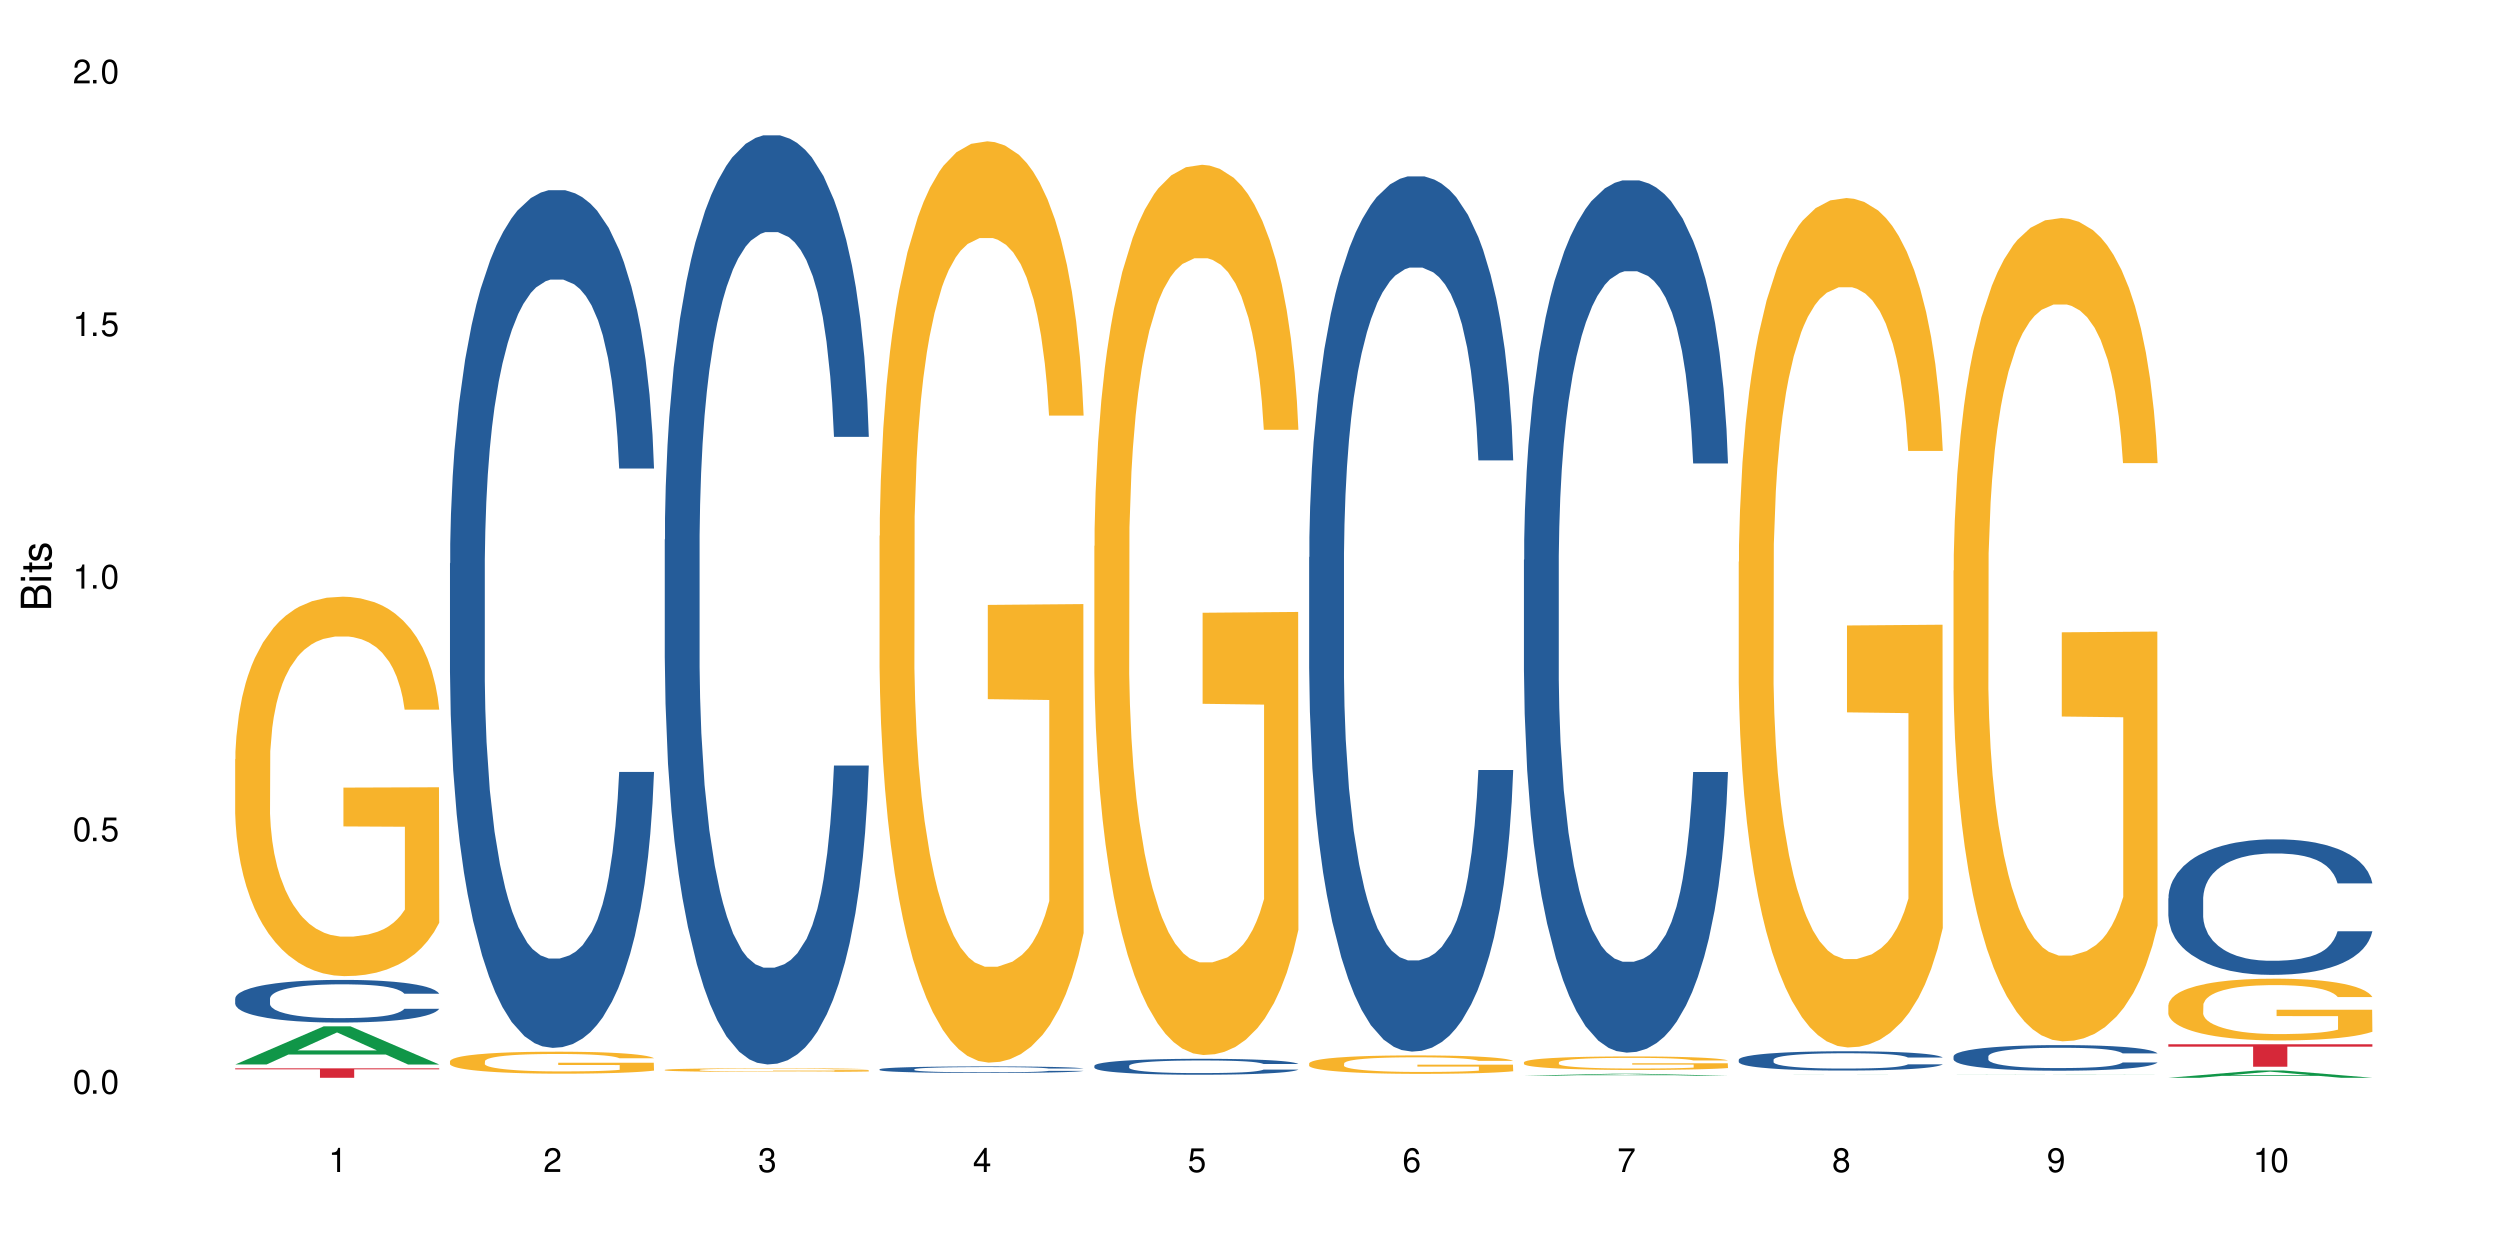 <?xml version="1.0" encoding="UTF-8"?>
<svg xmlns="http://www.w3.org/2000/svg" xmlns:xlink="http://www.w3.org/1999/xlink" width="720" height="360" viewBox="0 0 720 360">
<defs>
<g>
<g id="glyph-0-0">
</g>
<g id="glyph-0-1">
<path d="M 2.641 -6.938 C 2 -6.938 1.422 -6.656 1.078 -6.172 C 0.641 -5.562 0.406 -4.641 0.406 -3.359 C 0.406 -1.016 1.188 0.219 2.641 0.219 C 4.078 0.219 4.859 -1.016 4.859 -3.297 C 4.859 -4.641 4.656 -5.547 4.203 -6.172 C 3.844 -6.656 3.281 -6.938 2.641 -6.938 Z M 2.641 -6.188 C 3.547 -6.188 4 -5.25 4 -3.375 C 4 -1.406 3.562 -0.484 2.625 -0.484 C 1.734 -0.484 1.281 -1.438 1.281 -3.344 C 1.281 -5.25 1.734 -6.188 2.641 -6.188 Z M 2.641 -6.188 "/>
</g>
<g id="glyph-0-2">
<path d="M 1.828 -1 L 0.828 -1 L 0.828 0 L 1.828 0 Z M 1.828 -1 "/>
</g>
<g id="glyph-0-3">
<path d="M 4.562 -6.797 L 1.062 -6.797 L 0.547 -3.094 L 1.328 -3.094 C 1.719 -3.562 2.047 -3.734 2.578 -3.734 C 3.484 -3.734 4.062 -3.109 4.062 -2.094 C 4.062 -1.125 3.484 -0.531 2.578 -0.531 C 1.828 -0.531 1.375 -0.906 1.188 -1.672 L 0.328 -1.672 C 0.453 -1.109 0.547 -0.844 0.75 -0.594 C 1.125 -0.078 1.828 0.219 2.594 0.219 C 3.969 0.219 4.922 -0.781 4.922 -2.219 C 4.922 -3.562 4.031 -4.484 2.719 -4.484 C 2.25 -4.484 1.859 -4.359 1.469 -4.062 L 1.734 -5.969 L 4.562 -5.969 Z M 4.562 -6.797 "/>
</g>
<g id="glyph-0-4">
<path d="M 2.484 -4.938 L 2.484 0 L 3.328 0 L 3.328 -6.938 L 2.766 -6.938 C 2.469 -5.875 2.281 -5.734 0.984 -5.562 L 0.984 -4.938 Z M 2.484 -4.938 "/>
</g>
<g id="glyph-0-5">
<path d="M 4.859 -0.828 L 1.281 -0.828 C 1.359 -1.406 1.672 -1.781 2.5 -2.281 L 3.469 -2.828 C 4.406 -3.344 4.906 -4.062 4.906 -4.906 C 4.906 -5.484 4.672 -6.031 4.266 -6.406 C 3.859 -6.766 3.375 -6.938 2.719 -6.938 C 1.859 -6.938 1.219 -6.625 0.844 -6.031 C 0.609 -5.672 0.5 -5.234 0.484 -4.531 L 1.328 -4.531 C 1.359 -5.016 1.406 -5.281 1.531 -5.516 C 1.75 -5.938 2.188 -6.203 2.703 -6.203 C 3.469 -6.203 4.031 -5.641 4.031 -4.891 C 4.031 -4.344 3.719 -3.859 3.125 -3.516 L 2.234 -3 C 0.812 -2.172 0.406 -1.531 0.328 -0.016 L 4.859 -0.016 Z M 4.859 -0.828 "/>
</g>
<g id="glyph-0-6">
<path d="M 2.125 -3.188 L 2.578 -3.188 C 3.5 -3.188 3.984 -2.766 3.984 -1.922 C 3.984 -1.062 3.469 -0.531 2.594 -0.531 C 1.656 -0.531 1.203 -1 1.156 -2.016 L 0.312 -2.016 C 0.344 -1.453 0.438 -1.094 0.609 -0.781 C 0.953 -0.109 1.625 0.219 2.547 0.219 C 3.953 0.219 4.859 -0.625 4.859 -1.938 C 4.859 -2.828 4.516 -3.297 3.703 -3.594 C 4.344 -3.844 4.656 -4.328 4.656 -5.031 C 4.656 -6.219 3.875 -6.938 2.578 -6.938 C 1.203 -6.938 0.484 -6.172 0.453 -4.703 L 1.297 -4.703 C 1.312 -5.125 1.344 -5.359 1.453 -5.578 C 1.641 -5.969 2.062 -6.203 2.594 -6.203 C 3.344 -6.203 3.797 -5.75 3.797 -5 C 3.797 -4.516 3.609 -4.219 3.25 -4.047 C 3.016 -3.953 2.703 -3.922 2.125 -3.906 Z M 2.125 -3.188 "/>
</g>
<g id="glyph-0-7">
<path d="M 3.141 -1.672 L 3.141 0 L 3.984 0 L 3.984 -1.672 L 4.984 -1.672 L 4.984 -2.438 L 3.984 -2.438 L 3.984 -6.938 L 3.359 -6.938 L 0.266 -2.578 L 0.266 -1.672 Z M 3.141 -2.438 L 1 -2.438 L 3.141 -5.5 Z M 3.141 -2.438 "/>
</g>
<g id="glyph-0-8">
<path d="M 4.781 -5.125 C 4.609 -6.266 3.891 -6.938 2.844 -6.938 C 2.094 -6.938 1.422 -6.578 1.031 -5.953 C 0.594 -5.266 0.406 -4.422 0.406 -3.172 C 0.406 -2 0.578 -1.25 0.984 -0.641 C 1.359 -0.078 1.953 0.219 2.703 0.219 C 3.984 0.219 4.922 -0.75 4.922 -2.094 C 4.922 -3.375 4.062 -4.281 2.844 -4.281 C 2.172 -4.281 1.641 -4.031 1.281 -3.516 C 1.281 -5.234 1.828 -6.188 2.797 -6.188 C 3.391 -6.188 3.797 -5.797 3.938 -5.125 Z M 2.734 -3.531 C 3.547 -3.531 4.062 -2.953 4.062 -2.031 C 4.062 -1.156 3.484 -0.531 2.703 -0.531 C 1.922 -0.531 1.328 -1.188 1.328 -2.078 C 1.328 -2.938 1.906 -3.531 2.734 -3.531 Z M 2.734 -3.531 "/>
</g>
<g id="glyph-0-9">
<path d="M 4.984 -6.797 L 0.438 -6.797 L 0.438 -5.969 L 4.109 -5.969 C 2.5 -3.656 1.828 -2.234 1.328 0 L 2.219 0 C 2.594 -2.172 3.453 -4.047 4.984 -6.094 Z M 4.984 -6.797 "/>
</g>
<g id="glyph-0-10">
<path d="M 3.75 -3.656 C 4.469 -4.094 4.688 -4.438 4.688 -5.078 C 4.688 -6.172 3.844 -6.938 2.641 -6.938 C 1.438 -6.938 0.594 -6.172 0.594 -5.094 C 0.594 -4.438 0.812 -4.094 1.516 -3.656 C 0.734 -3.266 0.359 -2.703 0.359 -1.922 C 0.359 -0.656 1.281 0.219 2.641 0.219 C 3.984 0.219 4.922 -0.656 4.922 -1.922 C 4.922 -2.703 4.531 -3.266 3.75 -3.656 Z M 2.641 -6.188 C 3.359 -6.188 3.812 -5.75 3.812 -5.062 C 3.812 -4.406 3.344 -3.984 2.641 -3.984 C 1.922 -3.984 1.453 -4.406 1.453 -5.078 C 1.453 -5.75 1.922 -6.188 2.641 -6.188 Z M 2.641 -3.266 C 3.484 -3.266 4.062 -2.719 4.062 -1.906 C 4.062 -1.078 3.484 -0.531 2.625 -0.531 C 1.797 -0.531 1.219 -1.094 1.219 -1.906 C 1.219 -2.719 1.781 -3.266 2.641 -3.266 Z M 2.641 -3.266 "/>
</g>
<g id="glyph-0-11">
<path d="M 0.516 -1.578 C 0.672 -0.453 1.406 0.219 2.438 0.219 C 3.188 0.219 3.859 -0.141 4.266 -0.766 C 4.688 -1.453 4.891 -2.297 4.891 -3.547 C 4.891 -4.719 4.703 -5.453 4.312 -6.078 C 3.938 -6.641 3.344 -6.938 2.594 -6.938 C 1.297 -6.938 0.359 -5.969 0.359 -4.625 C 0.359 -3.344 1.234 -2.453 2.453 -2.453 C 3.094 -2.453 3.578 -2.672 4.016 -3.203 C 4 -1.484 3.469 -0.531 2.5 -0.531 C 1.906 -0.531 1.484 -0.906 1.359 -1.578 Z M 2.578 -6.203 C 3.375 -6.203 3.969 -5.531 3.969 -4.641 C 3.969 -3.797 3.391 -3.188 2.547 -3.188 C 1.734 -3.188 1.234 -3.766 1.234 -4.688 C 1.234 -5.562 1.797 -6.203 2.578 -6.203 Z M 2.578 -6.203 "/>
</g>
<g id="glyph-1-0">
</g>
<g id="glyph-1-1">
<path d="M 0 -0.953 L 0 -4.891 C 0 -5.719 -0.234 -6.344 -0.734 -6.797 C -1.188 -7.234 -1.812 -7.469 -2.5 -7.469 C -3.547 -7.469 -4.188 -7 -4.625 -5.875 C -4.984 -6.688 -5.625 -7.094 -6.531 -7.094 C -7.172 -7.094 -7.734 -6.859 -8.141 -6.391 C -8.562 -5.922 -8.75 -5.344 -8.75 -4.5 L -8.75 -0.953 Z M -4.984 -2.062 L -7.766 -2.062 L -7.766 -4.219 C -7.766 -4.844 -7.688 -5.203 -7.453 -5.5 C -7.219 -5.812 -6.859 -5.969 -6.375 -5.969 C -5.891 -5.969 -5.531 -5.812 -5.297 -5.5 C -5.062 -5.203 -4.984 -4.844 -4.984 -4.219 Z M -0.984 -2.062 L -4 -2.062 L -4 -4.781 C -4 -5.766 -3.438 -6.359 -2.484 -6.359 C -1.547 -6.359 -0.984 -5.766 -0.984 -4.781 Z M -0.984 -2.062 "/>
</g>
<g id="glyph-1-2">
<path d="M -6.281 -1.797 L -6.281 -0.797 L 0 -0.797 L 0 -1.797 Z M -8.75 -1.797 L -8.75 -0.797 L -7.484 -0.797 L -7.484 -1.797 Z M -8.75 -1.797 "/>
</g>
<g id="glyph-1-3">
<path d="M -6.281 -3.047 L -6.281 -2.016 L -8.016 -2.016 L -8.016 -1.016 L -6.281 -1.016 L -6.281 -0.172 L -5.469 -0.172 L -5.469 -1.016 L -0.719 -1.016 C -0.078 -1.016 0.281 -1.453 0.281 -2.234 C 0.281 -2.5 0.25 -2.719 0.188 -3.047 L -0.641 -3.047 C -0.609 -2.906 -0.594 -2.766 -0.594 -2.562 C -0.594 -2.141 -0.719 -2.016 -1.156 -2.016 L -5.469 -2.016 L -5.469 -3.047 Z M -6.281 -3.047 "/>
</g>
<g id="glyph-1-4">
<path d="M -4.531 -5.25 C -5.766 -5.25 -6.469 -4.422 -6.469 -2.969 C -6.469 -1.516 -5.719 -0.562 -4.547 -0.562 C -3.562 -0.562 -3.094 -1.062 -2.734 -2.562 L -2.516 -3.484 C -2.344 -4.188 -2.094 -4.469 -1.641 -4.469 C -1.047 -4.469 -0.641 -3.875 -0.641 -3 C -0.641 -2.453 -0.797 -2 -1.062 -1.75 C -1.25 -1.594 -1.422 -1.531 -1.875 -1.469 L -1.875 -0.406 C -0.422 -0.453 0.281 -1.266 0.281 -2.922 C 0.281 -4.5 -0.5 -5.516 -1.719 -5.516 C -2.656 -5.516 -3.172 -4.984 -3.469 -3.734 L -3.703 -2.766 C -3.891 -1.953 -4.156 -1.609 -4.594 -1.609 C -5.188 -1.609 -5.547 -2.125 -5.547 -2.938 C -5.547 -3.75 -5.203 -4.172 -4.531 -4.203 Z M -4.531 -5.25 "/>
</g>
</g>
</defs>
<rect x="-72" y="-36" width="864" height="432" fill="rgb(100%, 100%, 100%)" fill-opacity="1"/>
<path fill-rule="nonzero" fill="rgb(6.275%, 58.824%, 28.235%)" fill-opacity="1" d="M 67.73 306.57 L 67.793 306.559 L 93.223 295.586 L 100.945 295.586 L 126.5 306.582 L 117.52 306.582 L 111.117 303.711 L 83.051 303.711 L 76.773 306.57 L 67.73 306.57 L 85.75 302.523 L 108.543 302.512 L 97.176 297.383 L 97.051 297.371 L 96.926 297.402 L 85.688 302.512 L 85.75 302.523 Z M 67.73 306.57 "/>
<path fill-rule="nonzero" fill="rgb(14.51%, 36.078%, 60%)" fill-opacity="1" d="M 67.73 287.559 L 67.801 287.547 L 67.801 287.277 L 68.02 286.852 L 68.52 286.312 L 69.02 285.941 L 70.312 285.277 L 72.102 284.637 L 73.965 284.145 L 75.328 283.852 L 76.547 283.629 L 79.34 283.211 L 81.133 283 L 83.066 282.809 L 85.434 282.617 L 87.152 282.504 L 91.023 282.324 L 93.891 282.246 L 96.113 282.215 L 100.914 282.215 L 103.781 282.258 L 105.859 282.316 L 108.152 282.406 L 110.086 282.504 L 113.457 282.754 L 116.465 283.066 L 117.828 283.246 L 119.977 283.594 L 121.625 283.93 L 122.773 284.223 L 124.062 284.637 L 125.207 285.145 L 126.07 285.715 L 126.5 286.199 L 116.465 286.199 L 115.965 285.75 L 115.391 285.402 L 114.316 284.941 L 113.238 284.617 L 111.734 284.289 L 110.375 284.078 L 108.512 283.863 L 106.863 283.73 L 105.141 283.629 L 103.492 283.562 L 100.34 283.492 L 96.684 283.492 L 95.324 283.516 L 92.527 283.605 L 91.023 283.684 L 88.871 283.84 L 87.367 283.988 L 85.578 284.211 L 84.359 284.402 L 82.852 284.695 L 81.777 284.953 L 80.559 285.324 L 79.844 285.605 L 79.199 285.918 L 78.625 286.289 L 78.195 286.684 L 77.906 287.098 L 77.766 287.5 L 77.766 289.242 L 77.906 289.645 L 78.266 290.117 L 79.199 290.801 L 80.559 291.398 L 82.137 291.867 L 83.641 292.207 L 84.5 292.363 L 85.648 292.543 L 87.441 292.766 L 90.02 292.992 L 91.523 293.082 L 93.816 293.172 L 96.184 293.215 L 99.336 293.215 L 102.133 293.172 L 103.996 293.113 L 105.93 293.023 L 108.582 292.836 L 110.23 292.656 L 111.664 292.441 L 112.738 292.227 L 113.457 292.047 L 114.531 291.699 L 115.391 291.32 L 116.035 290.926 L 116.465 290.543 L 126.5 290.543 L 126.07 290.992 L 125.422 291.43 L 124.777 291.758 L 123.777 292.148 L 122.629 292.496 L 120.98 292.891 L 119.617 293.148 L 117.828 293.43 L 116.18 293.641 L 114.387 293.832 L 111.734 294.059 L 110.016 294.172 L 108.152 294.27 L 105.93 294.359 L 103.137 294.441 L 100.125 294.484 L 97.328 294.496 L 94.32 294.473 L 92.098 294.43 L 89.16 294.328 L 85.504 294.125 L 82.852 293.91 L 80.773 293.699 L 78.984 293.473 L 76.977 293.172 L 74.395 292.676 L 72.82 292.297 L 71.746 291.98 L 70.527 291.543 L 69.664 291.148 L 68.664 290.52 L 67.945 289.723 L 67.73 289.105 Z M 67.73 287.559 "/>
<path fill-rule="nonzero" fill="rgb(96.863%, 70.196%, 16.863%)" fill-opacity="1" d="M 67.73 218.648 L 67.801 218.547 L 67.801 216.551 L 68.09 212.059 L 68.805 205.871 L 69.738 200.781 L 70.742 196.789 L 71.387 194.695 L 72.461 191.699 L 73.395 189.504 L 75.758 185.016 L 78.77 180.824 L 80.418 179.027 L 82.281 177.328 L 84.93 175.434 L 86.148 174.734 L 89.875 173.137 L 94.105 172.141 L 98.762 171.84 L 100.914 171.941 L 103.852 172.34 L 107.863 173.438 L 110.16 174.434 L 111.949 175.434 L 113.812 176.73 L 116.105 178.727 L 118.258 181.121 L 119.977 183.516 L 121.695 186.512 L 123.129 189.703 L 124.348 193.199 L 125.422 197.391 L 126.07 200.883 L 126.5 204.375 L 116.535 204.375 L 115.965 200.883 L 115.32 198.188 L 114.242 194.895 L 113.168 192.5 L 112.094 190.602 L 110.086 188.008 L 108.367 186.41 L 106.215 185.016 L 104.137 184.117 L 101.773 183.516 L 100.34 183.316 L 96.543 183.316 L 93.102 184.016 L 91.094 184.816 L 89.66 185.613 L 87.656 187.109 L 86.438 188.309 L 85.719 189.105 L 83.57 192.199 L 82.137 194.996 L 81.348 196.891 L 80.344 199.883 L 79.629 202.578 L 78.84 206.57 L 78.41 209.566 L 77.836 216.352 L 77.766 234.316 L 77.98 238.109 L 78.41 242.199 L 78.984 245.793 L 79.844 249.586 L 80.703 252.48 L 82.207 256.371 L 83.496 258.969 L 84.5 260.664 L 86.438 263.359 L 87.227 264.258 L 89.09 266.055 L 91.023 267.449 L 93.387 268.648 L 95.18 269.246 L 98.047 269.746 L 101.703 269.746 L 106 269.148 L 108.727 268.348 L 110.59 267.551 L 111.809 266.852 L 113.312 265.754 L 114.387 264.758 L 115.391 263.656 L 116.609 261.961 L 116.609 238.109 L 98.906 238.008 L 98.906 226.832 L 126.426 226.73 L 126.5 265.754 L 124.992 268.449 L 123.129 271.043 L 121.34 273.039 L 119.477 274.734 L 116.824 276.633 L 114.672 277.828 L 111.375 279.227 L 108.367 280.125 L 105.215 280.723 L 102.418 281.023 L 99.121 281.125 L 96.184 280.926 L 93.031 280.324 L 90.52 279.527 L 88.227 278.527 L 85.934 277.23 L 83.066 275.137 L 81.203 273.438 L 79.27 271.344 L 77.336 268.848 L 75.613 266.152 L 74.469 264.059 L 73.32 261.664 L 72.102 258.668 L 70.957 255.273 L 70.098 252.18 L 69.309 248.688 L 68.734 245.395 L 68.16 240.902 L 67.875 237.309 L 67.73 234.215 Z M 67.73 218.648 "/>
<path fill-rule="nonzero" fill="rgb(83.922%, 15.686%, 22.353%)" fill-opacity="1" d="M 67.73 307.672 L 126.5 307.672 L 126.5 307.965 L 102.008 307.965 L 102.008 310.406 L 92.152 310.406 L 92.152 307.969 L 92.008 307.965 L 67.73 307.965 Z M 67.73 307.672 "/>
<path fill-rule="nonzero" fill="rgb(14.51%, 36.078%, 60%)" fill-opacity="1" d="M 129.594 162.258 L 129.664 162.031 L 129.664 156.609 L 129.879 148.031 L 130.379 137.191 L 130.883 129.742 L 132.172 116.418 L 133.965 103.551 L 135.828 93.613 L 137.188 87.742 L 138.406 83.227 L 141.203 74.875 L 142.992 70.582 L 144.93 66.746 L 147.293 62.906 L 149.016 60.648 L 152.883 57.035 L 155.75 55.457 L 157.973 54.777 L 162.773 54.777 L 165.641 55.68 L 167.719 56.809 L 170.012 58.617 L 171.949 60.648 L 175.316 65.617 L 178.324 71.938 L 179.688 75.551 L 181.836 82.551 L 183.484 89.324 L 184.633 95.195 L 185.922 103.551 L 187.07 113.711 L 187.93 125.227 L 188.359 134.934 L 178.324 134.934 L 177.824 125.902 L 177.25 118.902 L 176.176 109.645 L 175.102 103.098 L 173.598 96.551 L 172.234 92.262 L 170.371 87.969 L 168.723 85.262 L 167.004 83.227 L 165.355 81.875 L 162.199 80.52 L 158.547 80.52 L 157.184 80.969 L 154.391 82.777 L 152.883 84.355 L 150.734 87.52 L 149.23 90.453 L 147.438 94.969 L 146.219 98.809 L 144.715 104.68 L 143.641 109.871 L 142.422 117.324 L 141.703 122.969 L 141.059 129.289 L 140.484 136.742 L 140.055 144.645 L 139.77 153 L 139.625 161.125 L 139.625 196.125 L 139.77 204.254 L 140.129 213.738 L 141.059 227.512 L 142.422 239.477 L 143.996 248.961 L 145.504 255.734 L 146.363 258.895 L 147.508 262.508 L 149.301 267.023 L 151.879 271.539 L 153.387 273.348 L 155.68 275.152 L 158.043 276.055 L 161.199 276.055 L 163.992 275.152 L 165.855 274.023 L 167.789 272.219 L 170.441 268.379 L 172.09 264.766 L 173.523 260.477 L 174.598 256.188 L 175.316 252.574 L 176.391 245.574 L 177.25 237.898 L 177.895 229.992 L 178.324 222.316 L 188.359 222.316 L 187.93 231.348 L 187.285 240.156 L 186.641 246.703 L 185.637 254.605 L 184.488 261.605 L 182.84 269.508 L 181.48 274.699 L 179.688 280.348 L 178.039 284.637 L 176.246 288.473 L 173.598 292.992 L 171.875 295.25 L 170.012 297.281 L 167.789 299.086 L 164.996 300.668 L 161.984 301.57 L 159.191 301.797 L 156.18 301.344 L 153.957 300.441 L 151.02 298.41 L 147.367 294.344 L 144.715 290.055 L 142.637 285.766 L 140.844 281.25 L 138.836 275.152 L 136.258 265.219 L 134.68 257.539 L 133.605 251.219 L 132.387 242.414 L 131.527 234.512 L 130.523 221.867 L 129.809 205.836 L 129.594 193.414 Z M 129.594 162.258 "/>
<path fill-rule="nonzero" fill="rgb(96.863%, 70.196%, 16.863%)" fill-opacity="1" d="M 129.594 305.602 L 129.664 305.594 L 129.664 305.48 L 129.949 305.219 L 130.668 304.859 L 131.598 304.566 L 132.602 304.332 L 133.246 304.211 L 134.32 304.039 L 135.254 303.91 L 137.617 303.648 L 140.629 303.406 L 142.277 303.305 L 144.141 303.203 L 146.793 303.094 L 148.012 303.055 L 151.738 302.961 L 155.965 302.902 L 160.625 302.887 L 162.773 302.891 L 165.711 302.914 L 169.727 302.98 L 172.02 303.035 L 173.812 303.094 L 175.676 303.172 L 177.969 303.285 L 180.117 303.426 L 181.836 303.562 L 183.559 303.738 L 184.992 303.922 L 186.211 304.125 L 187.285 304.367 L 187.93 304.57 L 188.359 304.773 L 178.398 304.773 L 177.824 304.57 L 177.18 304.414 L 176.105 304.223 L 175.031 304.086 L 173.953 303.973 L 171.949 303.824 L 170.227 303.73 L 168.078 303.648 L 166 303.598 L 163.633 303.562 L 162.199 303.551 L 158.402 303.551 L 154.961 303.594 L 152.957 303.641 L 151.523 303.684 L 149.516 303.773 L 148.297 303.84 L 147.582 303.887 L 145.43 304.066 L 143.996 304.23 L 143.207 304.34 L 142.207 304.512 L 141.488 304.668 L 140.699 304.898 L 140.27 305.074 L 139.695 305.469 L 139.625 306.508 L 139.84 306.73 L 140.27 306.965 L 140.844 307.176 L 141.703 307.395 L 142.562 307.562 L 144.07 307.789 L 145.359 307.938 L 146.363 308.035 L 148.297 308.191 L 149.086 308.246 L 150.949 308.348 L 152.883 308.43 L 155.25 308.5 L 157.039 308.535 L 159.906 308.562 L 163.562 308.562 L 167.863 308.527 L 170.586 308.484 L 172.449 308.438 L 173.668 308.395 L 175.172 308.332 L 176.246 308.273 L 177.25 308.211 L 178.469 308.113 L 178.469 306.73 L 160.766 306.723 L 160.766 306.074 L 188.289 306.07 L 188.359 308.332 L 186.855 308.488 L 184.992 308.641 L 183.199 308.754 L 181.336 308.852 L 178.684 308.961 L 176.535 309.031 L 173.238 309.113 L 170.227 309.164 L 167.074 309.199 L 164.277 309.219 L 160.984 309.223 L 158.043 309.211 L 154.891 309.176 L 152.383 309.129 L 150.09 309.074 L 147.797 308.996 L 144.93 308.875 L 143.066 308.777 L 141.129 308.656 L 139.195 308.512 L 137.477 308.355 L 136.328 308.234 L 135.184 308.094 L 133.965 307.922 L 132.816 307.723 L 131.957 307.547 L 131.168 307.344 L 130.594 307.152 L 130.023 306.891 L 129.734 306.684 L 129.594 306.504 Z M 129.594 305.602 "/>
<path fill-rule="nonzero" fill="rgb(14.51%, 36.078%, 60%)" fill-opacity="1" d="M 191.453 155.406 L 191.523 155.16 L 191.523 149.289 L 191.738 139.996 L 192.242 128.254 L 192.742 120.18 L 194.031 105.75 L 195.824 91.809 L 197.688 81.047 L 199.051 74.684 L 200.27 69.793 L 203.062 60.742 L 204.855 56.098 L 206.789 51.938 L 209.156 47.777 L 210.875 45.332 L 214.746 41.418 L 217.613 39.707 L 219.832 38.973 L 224.637 38.973 L 227.5 39.953 L 229.582 41.176 L 231.875 43.133 L 233.809 45.332 L 237.176 50.715 L 240.188 57.562 L 241.547 61.477 L 243.699 69.059 L 245.348 76.398 L 246.492 82.758 L 247.785 91.809 L 248.93 102.816 L 249.789 115.289 L 250.219 125.809 L 240.188 125.809 L 239.684 116.023 L 239.113 108.441 L 238.035 98.41 L 236.961 91.32 L 235.457 84.227 L 234.094 79.578 L 232.23 74.93 L 230.582 71.996 L 228.863 69.793 L 227.215 68.324 L 224.062 66.859 L 220.406 66.859 L 219.043 67.348 L 216.25 69.305 L 214.746 71.016 L 212.594 74.441 L 211.09 77.621 L 209.297 82.512 L 208.078 86.672 L 206.574 93.031 L 205.5 98.656 L 204.281 106.727 L 203.566 112.844 L 202.918 119.691 L 202.348 127.766 L 201.918 136.324 L 201.629 145.375 L 201.484 154.18 L 201.484 192.094 L 201.629 200.902 L 201.988 211.172 L 202.918 226.094 L 204.281 239.059 L 205.859 249.332 L 207.363 256.668 L 208.223 260.094 L 209.371 264.008 L 211.16 268.898 L 213.742 273.793 L 215.246 275.75 L 217.539 277.707 L 219.906 278.684 L 223.059 278.684 L 225.852 277.707 L 227.715 276.484 L 229.652 274.527 L 232.305 270.367 L 233.953 266.453 L 235.387 261.805 L 236.461 257.16 L 237.176 253.246 L 238.254 245.664 L 239.113 237.348 L 239.758 228.785 L 240.188 220.469 L 250.219 220.469 L 249.789 230.254 L 249.145 239.793 L 248.5 246.887 L 247.496 255.445 L 246.352 263.031 L 244.703 271.59 L 243.34 277.215 L 241.547 283.332 L 239.898 287.98 L 238.109 292.137 L 235.457 297.031 L 233.738 299.477 L 231.875 301.676 L 229.652 303.633 L 226.855 305.348 L 223.848 306.324 L 221.051 306.57 L 218.043 306.078 L 215.82 305.102 L 212.883 302.898 L 209.227 298.496 L 206.574 293.848 L 204.496 289.203 L 202.703 284.309 L 200.699 277.707 L 198.117 266.941 L 196.543 258.625 L 195.465 251.777 L 194.246 242.238 L 193.387 233.676 L 192.383 219.98 L 191.668 202.613 L 191.453 189.16 Z M 191.453 155.406 "/>
<path fill-rule="nonzero" fill="rgb(96.863%, 70.196%, 16.863%)" fill-opacity="1" d="M 191.453 308.117 L 191.523 308.117 L 191.523 308.098 L 191.812 308.055 L 192.527 307.992 L 193.461 307.941 L 194.461 307.902 L 195.109 307.883 L 196.184 307.855 L 197.113 307.832 L 199.48 307.789 L 202.488 307.746 L 204.137 307.73 L 206 307.711 L 208.652 307.695 L 209.871 307.688 L 213.598 307.672 L 217.828 307.66 L 224.637 307.66 L 227.574 307.664 L 231.586 307.676 L 233.879 307.684 L 235.672 307.695 L 237.535 307.707 L 239.828 307.727 L 241.98 307.75 L 243.699 307.773 L 245.418 307.805 L 246.852 307.836 L 248.07 307.867 L 249.145 307.91 L 249.789 307.945 L 250.219 307.977 L 240.258 307.977 L 239.684 307.945 L 239.039 307.918 L 237.965 307.887 L 236.891 307.863 L 235.816 307.844 L 233.809 307.816 L 232.09 307.801 L 229.938 307.789 L 227.859 307.781 L 225.496 307.773 L 220.262 307.773 L 216.824 307.777 L 214.816 307.785 L 213.383 307.793 L 211.375 307.809 L 210.156 307.82 L 209.441 307.828 L 207.293 307.859 L 205.859 307.887 L 205.07 307.906 L 204.066 307.934 L 203.348 307.961 L 202.562 308 L 202.133 308.027 L 201.559 308.098 L 201.484 308.273 L 201.703 308.309 L 202.133 308.352 L 202.703 308.387 L 203.566 308.422 L 204.426 308.449 L 205.93 308.488 L 207.219 308.516 L 208.223 308.531 L 210.156 308.559 L 210.945 308.566 L 212.809 308.582 L 214.746 308.598 L 217.109 308.609 L 218.902 308.613 L 221.77 308.621 L 225.422 308.621 L 229.723 308.613 L 232.445 308.605 L 234.309 308.598 L 235.527 308.59 L 237.035 308.582 L 238.109 308.57 L 239.113 308.559 L 240.332 308.543 L 240.332 308.309 L 222.629 308.309 L 222.629 308.199 L 250.148 308.199 L 250.219 308.582 L 248.715 308.605 L 246.852 308.633 L 245.059 308.652 L 243.195 308.668 L 240.547 308.688 L 238.395 308.699 L 235.098 308.715 L 232.09 308.723 L 228.934 308.727 L 226.141 308.73 L 219.906 308.73 L 216.75 308.723 L 214.242 308.715 L 211.949 308.707 L 209.656 308.695 L 206.789 308.672 L 204.926 308.656 L 202.992 308.637 L 201.055 308.609 L 199.336 308.586 L 198.191 308.562 L 197.043 308.539 L 195.824 308.512 L 194.68 308.477 L 193.816 308.449 L 193.031 308.414 L 192.457 308.383 L 191.883 308.336 L 191.598 308.301 L 191.453 308.27 Z M 191.453 308.117 "/>
<path fill-rule="nonzero" fill="rgb(14.51%, 36.078%, 60%)" fill-opacity="1" d="M 253.312 307.953 L 253.387 307.949 L 253.387 307.906 L 253.602 307.844 L 254.102 307.758 L 254.605 307.703 L 255.895 307.602 L 257.684 307.5 L 259.547 307.426 L 260.91 307.383 L 262.129 307.348 L 264.922 307.281 L 266.715 307.25 L 268.652 307.219 L 271.016 307.191 L 272.734 307.172 L 276.605 307.145 L 279.473 307.133 L 281.695 307.129 L 286.496 307.129 L 289.363 307.137 L 291.441 307.145 L 293.734 307.156 L 295.668 307.172 L 299.039 307.211 L 302.047 307.262 L 303.41 307.289 L 305.559 307.34 L 307.207 307.395 L 308.355 307.438 L 309.645 307.5 L 310.793 307.578 L 311.652 307.668 L 312.082 307.742 L 302.047 307.742 L 301.547 307.672 L 300.973 307.621 L 299.898 307.547 L 298.824 307.5 L 297.316 307.449 L 295.957 307.414 L 294.094 307.383 L 292.445 307.363 L 290.723 307.348 L 289.074 307.336 L 285.922 307.324 L 282.266 307.324 L 280.906 307.328 L 278.109 307.344 L 276.605 307.355 L 274.457 307.379 L 272.949 307.402 L 271.16 307.438 L 269.941 307.465 L 268.434 307.512 L 267.359 307.551 L 266.141 307.605 L 265.426 307.652 L 264.781 307.699 L 264.207 307.758 L 263.777 307.816 L 263.492 307.879 L 263.348 307.941 L 263.348 308.211 L 263.492 308.273 L 263.848 308.344 L 264.781 308.449 L 266.141 308.543 L 267.719 308.613 L 269.223 308.668 L 270.082 308.691 L 271.23 308.719 L 273.023 308.754 L 275.602 308.789 L 277.105 308.801 L 279.402 308.816 L 281.766 308.824 L 284.918 308.824 L 287.715 308.816 L 289.578 308.809 L 291.512 308.793 L 294.164 308.766 L 295.812 308.734 L 297.246 308.703 L 298.32 308.672 L 299.039 308.645 L 300.113 308.59 L 300.973 308.531 L 301.617 308.469 L 302.047 308.41 L 312.082 308.41 L 311.652 308.48 L 311.008 308.547 L 310.363 308.598 L 309.359 308.66 L 308.211 308.711 L 306.562 308.773 L 305.203 308.812 L 303.41 308.855 L 301.762 308.887 L 299.969 308.918 L 297.316 308.953 L 295.598 308.969 L 293.734 308.984 L 291.512 309 L 288.719 309.012 L 285.707 309.02 L 282.914 309.02 L 279.902 309.016 L 277.68 309.008 L 274.742 308.992 L 271.086 308.961 L 268.434 308.93 L 266.355 308.898 L 264.566 308.863 L 262.559 308.816 L 259.98 308.738 L 258.402 308.68 L 257.328 308.633 L 256.109 308.566 L 255.25 308.504 L 254.246 308.406 L 253.527 308.285 L 253.312 308.191 Z M 253.312 307.953 "/>
<path fill-rule="nonzero" fill="rgb(96.863%, 70.196%, 16.863%)" fill-opacity="1" d="M 253.312 154.344 L 253.387 154.102 L 253.387 149.254 L 253.672 138.352 L 254.387 123.328 L 255.32 110.969 L 256.324 101.277 L 256.969 96.188 L 258.043 88.918 L 258.977 83.586 L 261.34 72.68 L 264.352 62.504 L 266 58.141 L 267.863 54.023 L 270.516 49.418 L 271.73 47.723 L 275.461 43.844 L 279.688 41.422 L 284.348 40.695 L 286.496 40.938 L 289.434 41.906 L 293.449 44.57 L 295.742 46.996 L 297.531 49.418 L 299.395 52.57 L 301.691 57.414 L 303.84 63.23 L 305.559 69.047 L 307.281 76.316 L 308.715 84.07 L 309.93 92.551 L 311.008 102.73 L 311.652 111.211 L 312.082 119.691 L 302.121 119.691 L 301.547 111.211 L 300.902 104.668 L 299.824 96.672 L 298.75 90.855 L 297.676 86.25 L 295.668 79.949 L 293.949 76.074 L 291.801 72.68 L 289.723 70.5 L 287.355 69.047 L 285.922 68.562 L 282.125 68.562 L 278.684 70.258 L 276.676 72.195 L 275.242 74.137 L 273.238 77.77 L 272.02 80.68 L 271.301 82.617 L 269.152 90.129 L 267.719 96.914 L 266.93 101.52 L 265.926 108.789 L 265.211 115.332 L 264.422 125.023 L 263.992 132.293 L 263.418 148.77 L 263.348 192.391 L 263.562 201.598 L 263.992 211.531 L 264.566 220.258 L 265.426 229.465 L 266.285 236.492 L 267.789 245.941 L 269.082 252.242 L 270.082 256.363 L 272.02 262.906 L 272.809 265.086 L 274.672 269.449 L 276.605 272.84 L 278.973 275.75 L 280.762 277.203 L 283.629 278.414 L 287.285 278.414 L 291.586 276.961 L 294.309 275.02 L 296.172 273.082 L 297.391 271.387 L 298.895 268.719 L 299.969 266.297 L 300.973 263.633 L 302.191 259.512 L 302.191 201.598 L 284.488 201.355 L 284.488 174.215 L 312.008 173.973 L 312.082 268.719 L 310.578 275.262 L 308.715 281.562 L 306.922 286.41 L 305.059 290.531 L 302.406 295.133 L 300.258 298.043 L 296.961 301.434 L 293.949 303.613 L 290.797 305.07 L 288 305.797 L 284.703 306.039 L 281.766 305.555 L 278.613 304.102 L 276.105 302.16 L 273.812 299.738 L 271.516 296.586 L 268.652 291.5 L 266.789 287.379 L 264.852 282.289 L 262.918 276.234 L 261.195 269.691 L 260.051 264.602 L 258.902 258.785 L 257.684 251.516 L 256.539 243.277 L 255.68 235.766 L 254.891 227.285 L 254.316 219.285 L 253.742 208.383 L 253.457 199.66 L 253.312 192.148 Z M 253.312 154.344 "/>
<path fill-rule="nonzero" fill="rgb(14.51%, 36.078%, 60%)" fill-opacity="1" d="M 315.176 306.938 L 315.246 306.93 L 315.246 306.832 L 315.461 306.672 L 315.961 306.469 L 316.465 306.332 L 317.754 306.086 L 319.547 305.844 L 321.41 305.66 L 322.77 305.551 L 323.988 305.469 L 326.785 305.312 L 328.578 305.234 L 330.512 305.16 L 332.875 305.09 L 334.598 305.047 L 338.465 304.98 L 341.332 304.953 L 343.555 304.938 L 348.355 304.938 L 351.223 304.957 L 353.301 304.977 L 355.594 305.012 L 357.531 305.047 L 360.898 305.141 L 363.91 305.258 L 365.27 305.324 L 367.422 305.453 L 369.07 305.582 L 370.215 305.691 L 371.504 305.844 L 372.652 306.035 L 373.512 306.246 L 373.941 306.43 L 363.91 306.43 L 363.406 306.262 L 362.832 306.129 L 361.758 305.957 L 360.684 305.836 L 359.18 305.715 L 357.816 305.637 L 355.953 305.555 L 354.305 305.504 L 352.586 305.469 L 350.938 305.441 L 347.785 305.418 L 344.129 305.418 L 342.766 305.426 L 339.973 305.461 L 338.465 305.488 L 336.316 305.547 L 334.812 305.602 L 333.02 305.688 L 331.801 305.758 L 330.297 305.867 L 329.223 305.961 L 328.004 306.102 L 327.285 306.207 L 326.641 306.324 L 326.066 306.461 L 325.637 306.609 L 325.352 306.762 L 325.207 306.914 L 325.207 307.566 L 325.352 307.715 L 325.711 307.891 L 326.641 308.148 L 328.004 308.371 L 329.578 308.547 L 331.086 308.672 L 331.945 308.73 L 333.09 308.797 L 334.883 308.883 L 337.465 308.965 L 338.969 309 L 341.262 309.031 L 343.625 309.051 L 346.781 309.051 L 349.574 309.031 L 351.438 309.012 L 353.375 308.977 L 356.023 308.906 L 357.672 308.84 L 359.105 308.762 L 360.184 308.68 L 360.898 308.613 L 361.973 308.484 L 362.832 308.34 L 363.48 308.195 L 363.91 308.051 L 373.941 308.051 L 373.512 308.219 L 372.867 308.383 L 372.223 308.504 L 371.219 308.652 L 370.07 308.781 L 368.422 308.926 L 367.062 309.023 L 365.27 309.129 L 363.621 309.207 L 361.832 309.281 L 359.18 309.363 L 357.457 309.406 L 355.594 309.445 L 353.375 309.477 L 350.578 309.508 L 347.57 309.523 L 344.773 309.527 L 341.762 309.52 L 339.543 309.504 L 336.602 309.465 L 332.949 309.391 L 330.297 309.309 L 328.219 309.23 L 326.426 309.145 L 324.418 309.031 L 321.84 308.848 L 320.262 308.707 L 319.188 308.59 L 317.969 308.426 L 317.109 308.277 L 316.105 308.043 L 315.391 307.746 L 315.176 307.516 Z M 315.176 306.938 "/>
<path fill-rule="nonzero" fill="rgb(96.863%, 70.196%, 16.863%)" fill-opacity="1" d="M 315.176 157.27 L 315.246 157.035 L 315.246 152.355 L 315.531 141.816 L 316.25 127.301 L 317.18 115.359 L 318.184 105.992 L 318.828 101.074 L 319.906 94.051 L 320.836 88.898 L 323.203 78.363 L 326.211 68.527 L 327.859 64.312 L 329.723 60.332 L 332.375 55.883 L 333.594 54.246 L 337.32 50.5 L 341.547 48.156 L 346.207 47.453 L 348.355 47.688 L 351.297 48.625 L 355.309 51.199 L 357.602 53.543 L 359.395 55.883 L 361.258 58.93 L 363.551 63.609 L 365.699 69.23 L 367.422 74.852 L 369.141 81.875 L 370.574 89.367 L 371.793 97.562 L 372.867 107.398 L 373.512 115.594 L 373.941 123.789 L 363.98 123.789 L 363.406 115.594 L 362.762 109.27 L 361.688 101.543 L 360.613 95.922 L 359.535 91.477 L 357.531 85.387 L 355.809 81.641 L 353.66 78.363 L 351.582 76.254 L 349.215 74.852 L 347.785 74.383 L 343.984 74.383 L 340.547 76.02 L 338.539 77.895 L 337.105 79.766 L 335.098 83.281 L 333.879 86.09 L 333.164 87.961 L 331.012 95.223 L 329.578 101.777 L 328.793 106.227 L 327.789 113.25 L 327.07 119.574 L 326.281 128.938 L 325.852 135.965 L 325.281 151.887 L 325.207 194.031 L 325.422 202.93 L 325.852 212.531 L 326.426 220.961 L 327.285 229.859 L 328.145 236.648 L 329.652 245.781 L 330.941 251.867 L 331.945 255.848 L 333.879 262.172 L 334.668 264.277 L 336.531 268.492 L 338.465 271.77 L 340.832 274.582 L 342.625 275.984 L 345.488 277.156 L 349.145 277.156 L 353.445 275.75 L 356.168 273.879 L 358.031 272.004 L 359.25 270.367 L 360.754 267.789 L 361.832 265.449 L 362.832 262.871 L 364.051 258.891 L 364.051 202.93 L 346.352 202.695 L 346.352 176.473 L 373.871 176.238 L 373.941 267.789 L 372.438 274.113 L 370.574 280.199 L 368.781 284.883 L 366.918 288.863 L 364.266 293.312 L 362.117 296.121 L 358.82 299.398 L 355.809 301.508 L 352.656 302.914 L 349.863 303.613 L 346.566 303.848 L 343.625 303.379 L 340.473 301.977 L 337.965 300.102 L 335.672 297.762 L 333.379 294.719 L 330.512 289.801 L 328.648 285.82 L 326.715 280.902 L 324.777 275.047 L 323.059 268.727 L 321.91 263.809 L 320.766 258.191 L 319.547 251.164 L 318.398 243.203 L 317.539 235.945 L 316.75 227.75 L 316.18 220.023 L 315.605 209.488 L 315.316 201.059 L 315.176 193.797 Z M 315.176 157.27 "/>
<path fill-rule="nonzero" fill="rgb(14.51%, 36.078%, 60%)" fill-opacity="1" d="M 377.035 160.473 L 377.105 160.242 L 377.105 154.711 L 377.32 145.957 L 377.824 134.898 L 378.324 127.293 L 379.617 113.699 L 381.406 100.566 L 383.27 90.43 L 384.633 84.438 L 385.852 79.828 L 388.645 71.305 L 390.438 66.926 L 392.371 63.008 L 394.738 59.094 L 396.457 56.789 L 400.328 53.102 L 403.195 51.488 L 405.414 50.797 L 410.219 50.797 L 413.086 51.719 L 415.164 52.871 L 417.457 54.715 L 419.391 56.789 L 422.758 61.859 L 425.77 68.309 L 427.133 71.996 L 429.281 79.137 L 430.93 86.051 L 432.078 92.043 L 433.367 100.566 L 434.512 110.934 L 435.375 122.684 L 435.805 132.594 L 425.77 132.594 L 425.27 123.375 L 424.695 116.234 L 423.621 106.789 L 422.543 100.105 L 421.039 93.422 L 419.68 89.047 L 417.816 84.668 L 416.168 81.902 L 414.445 79.828 L 412.797 78.445 L 409.645 77.066 L 405.988 77.066 L 404.629 77.523 L 401.832 79.367 L 400.328 80.98 L 398.176 84.207 L 396.672 87.203 L 394.879 91.812 L 393.664 95.727 L 392.156 101.719 L 391.082 107.016 L 389.863 114.621 L 389.148 120.383 L 388.504 126.832 L 387.93 134.438 L 387.5 142.5 L 387.211 151.027 L 387.07 159.32 L 387.07 195.035 L 387.211 203.328 L 387.57 213.004 L 388.504 227.059 L 389.863 239.273 L 391.441 248.949 L 392.945 255.859 L 393.805 259.086 L 394.953 262.773 L 396.742 267.383 L 399.324 271.988 L 400.828 273.832 L 403.121 275.676 L 405.488 276.598 L 408.641 276.598 L 411.438 275.676 L 413.301 274.523 L 415.234 272.68 L 417.887 268.766 L 419.535 265.078 L 420.969 260.699 L 422.043 256.32 L 422.758 252.637 L 423.836 245.492 L 424.695 237.66 L 425.34 229.594 L 425.77 221.762 L 435.805 221.762 L 435.375 230.977 L 434.727 239.965 L 434.082 246.645 L 433.078 254.711 L 431.934 261.852 L 430.285 269.914 L 428.922 275.215 L 427.133 280.977 L 425.484 285.352 L 423.691 289.27 L 421.039 293.879 L 419.32 296.184 L 417.457 298.258 L 415.234 300.098 L 412.438 301.711 L 409.43 302.633 L 406.633 302.863 L 403.625 302.402 L 401.402 301.48 L 398.465 299.406 L 394.809 295.262 L 392.156 290.883 L 390.078 286.504 L 388.289 281.898 L 386.281 275.676 L 383.699 265.539 L 382.125 257.703 L 381.047 251.254 L 379.832 242.266 L 378.969 234.203 L 377.969 221.301 L 377.25 204.941 L 377.035 192.27 Z M 377.035 160.473 "/>
<path fill-rule="nonzero" fill="rgb(96.863%, 70.196%, 16.863%)" fill-opacity="1" d="M 377.035 306.23 L 377.105 306.227 L 377.105 306.129 L 377.395 305.91 L 378.109 305.609 L 379.043 305.363 L 380.047 305.168 L 380.691 305.066 L 381.766 304.922 L 382.695 304.812 L 385.062 304.594 L 388.07 304.391 L 389.719 304.305 L 391.582 304.223 L 394.234 304.129 L 395.453 304.094 L 399.18 304.016 L 403.41 303.969 L 408.066 303.953 L 410.219 303.961 L 413.156 303.98 L 417.168 304.031 L 419.461 304.082 L 421.254 304.129 L 423.117 304.191 L 425.41 304.289 L 427.562 304.406 L 429.281 304.523 L 431 304.668 L 432.434 304.824 L 433.652 304.992 L 434.727 305.199 L 435.375 305.367 L 435.805 305.539 L 425.84 305.539 L 425.27 305.367 L 424.621 305.234 L 423.547 305.074 L 422.473 304.961 L 421.398 304.867 L 419.391 304.742 L 417.672 304.664 L 415.52 304.594 L 413.441 304.551 L 411.078 304.523 L 409.645 304.512 L 405.848 304.512 L 402.406 304.547 L 400.398 304.586 L 398.965 304.625 L 396.961 304.699 L 395.742 304.754 L 395.023 304.793 L 392.875 304.945 L 391.441 305.082 L 390.652 305.172 L 389.648 305.32 L 388.934 305.449 L 388.145 305.645 L 387.715 305.789 L 387.141 306.121 L 387.07 306.996 L 387.285 307.18 L 387.715 307.379 L 388.289 307.551 L 389.148 307.738 L 390.008 307.879 L 391.512 308.066 L 392.801 308.195 L 393.805 308.277 L 395.742 308.406 L 396.527 308.449 L 398.391 308.539 L 400.328 308.605 L 402.691 308.664 L 404.484 308.695 L 407.352 308.719 L 411.008 308.719 L 415.305 308.688 L 418.031 308.648 L 419.895 308.609 L 421.109 308.578 L 422.617 308.523 L 423.691 308.477 L 424.695 308.422 L 425.914 308.34 L 425.914 307.18 L 408.211 307.176 L 408.211 306.629 L 435.73 306.625 L 435.805 308.523 L 434.297 308.656 L 432.434 308.781 L 430.645 308.879 L 428.781 308.961 L 426.129 309.055 L 423.977 309.113 L 420.68 309.18 L 417.672 309.223 L 414.52 309.254 L 411.723 309.266 L 408.426 309.273 L 405.488 309.262 L 402.336 309.234 L 399.824 309.195 L 397.531 309.145 L 395.238 309.082 L 392.371 308.98 L 390.508 308.898 L 388.574 308.797 L 386.641 308.676 L 384.918 308.543 L 383.773 308.441 L 382.625 308.324 L 381.406 308.18 L 380.262 308.016 L 379.398 307.863 L 378.613 307.695 L 378.039 307.531 L 377.465 307.316 L 377.18 307.141 L 377.035 306.988 Z M 377.035 306.23 "/>
<path fill-rule="nonzero" fill="rgb(6.275%, 58.824%, 28.235%)" fill-opacity="1" d="M 438.895 309.809 L 438.957 309.809 L 464.387 309.238 L 472.109 309.238 L 497.664 309.809 L 488.688 309.809 L 482.281 309.66 L 454.215 309.66 L 447.938 309.809 L 438.895 309.809 L 456.914 309.598 L 479.707 309.598 L 468.344 309.332 L 468.219 309.328 L 468.09 309.332 L 456.852 309.598 L 456.914 309.598 Z M 438.895 309.809 "/>
<path fill-rule="nonzero" fill="rgb(14.51%, 36.078%, 60%)" fill-opacity="1" d="M 438.895 161.254 L 438.969 161.027 L 438.969 155.516 L 439.184 146.789 L 439.684 135.766 L 440.188 128.191 L 441.477 114.641 L 443.27 101.555 L 445.133 91.449 L 446.492 85.48 L 447.711 80.887 L 450.508 72.391 L 452.297 68.027 L 454.234 64.125 L 456.598 60.219 L 458.316 57.926 L 462.188 54.25 L 465.055 52.645 L 467.277 51.953 L 472.078 51.953 L 474.945 52.871 L 477.023 54.02 L 479.316 55.859 L 481.254 57.926 L 484.621 62.977 L 487.629 69.406 L 488.992 73.078 L 491.141 80.199 L 492.789 87.086 L 493.938 93.059 L 495.227 101.555 L 496.375 111.887 L 497.234 123.598 L 497.664 133.473 L 487.629 133.473 L 487.129 124.285 L 486.555 117.168 L 485.48 107.754 L 484.406 101.094 L 482.898 94.434 L 481.539 90.07 L 479.676 85.707 L 478.027 82.953 L 476.309 80.887 L 474.66 79.508 L 471.504 78.133 L 467.852 78.133 L 466.488 78.59 L 463.691 80.426 L 462.188 82.035 L 460.039 85.25 L 458.535 88.234 L 456.742 92.828 L 455.523 96.73 L 454.02 102.699 L 452.941 107.984 L 451.727 115.559 L 451.008 121.301 L 450.363 127.73 L 449.789 135.309 L 449.359 143.344 L 449.074 151.84 L 448.93 160.105 L 448.93 195.699 L 449.074 203.965 L 449.43 213.609 L 450.363 227.617 L 451.727 239.785 L 453.301 249.43 L 454.805 256.32 L 455.668 259.535 L 456.812 263.207 L 458.605 267.801 L 461.184 272.395 L 462.691 274.23 L 464.984 276.066 L 467.348 276.984 L 470.5 276.984 L 473.297 276.066 L 475.16 274.918 L 477.094 273.082 L 479.746 269.18 L 481.395 265.504 L 482.828 261.141 L 483.902 256.781 L 484.621 253.105 L 485.695 245.988 L 486.555 238.18 L 487.199 230.145 L 487.629 222.336 L 497.664 222.336 L 497.234 231.52 L 496.59 240.477 L 495.945 247.137 L 494.941 255.172 L 493.793 262.289 L 492.145 270.328 L 490.785 275.609 L 488.992 281.348 L 487.344 285.711 L 485.551 289.617 L 482.898 294.207 L 481.18 296.504 L 479.316 298.57 L 477.094 300.406 L 474.301 302.016 L 471.289 302.934 L 468.496 303.164 L 465.484 302.703 L 463.262 301.785 L 460.324 299.719 L 456.668 295.586 L 454.02 291.223 L 451.941 286.859 L 450.148 282.27 L 448.141 276.066 L 445.562 265.965 L 443.984 258.156 L 442.91 251.727 L 441.691 242.773 L 440.832 234.734 L 439.828 221.875 L 439.109 205.574 L 438.895 192.945 Z M 438.895 161.254 "/>
<path fill-rule="nonzero" fill="rgb(96.863%, 70.196%, 16.863%)" fill-opacity="1" d="M 438.895 305.922 L 438.969 305.918 L 438.969 305.848 L 439.254 305.688 L 439.973 305.465 L 440.902 305.285 L 441.906 305.141 L 442.551 305.066 L 443.625 304.961 L 444.559 304.883 L 446.922 304.723 L 449.934 304.574 L 451.582 304.508 L 453.445 304.449 L 456.098 304.383 L 457.316 304.355 L 461.043 304.301 L 465.27 304.266 L 469.93 304.254 L 472.078 304.258 L 475.016 304.27 L 479.031 304.309 L 481.324 304.348 L 483.117 304.383 L 484.98 304.43 L 487.273 304.5 L 489.422 304.586 L 491.141 304.668 L 492.863 304.777 L 494.297 304.891 L 495.516 305.016 L 496.59 305.164 L 497.234 305.289 L 497.664 305.414 L 487.703 305.414 L 487.129 305.289 L 486.484 305.191 L 485.41 305.074 L 484.332 304.988 L 483.258 304.922 L 481.254 304.828 L 479.531 304.773 L 477.383 304.723 L 475.305 304.691 L 472.938 304.668 L 471.504 304.664 L 467.707 304.664 L 464.266 304.688 L 462.262 304.715 L 460.828 304.746 L 458.82 304.797 L 457.602 304.84 L 456.887 304.867 L 454.734 304.98 L 453.301 305.078 L 452.512 305.145 L 451.512 305.254 L 450.793 305.348 L 450.004 305.492 L 449.574 305.598 L 449 305.84 L 448.93 306.48 L 449.145 306.613 L 449.574 306.762 L 450.148 306.887 L 451.008 307.023 L 451.867 307.125 L 453.375 307.266 L 454.664 307.359 L 455.668 307.418 L 457.602 307.516 L 458.391 307.547 L 460.254 307.609 L 462.188 307.66 L 464.555 307.703 L 466.344 307.723 L 469.211 307.742 L 472.867 307.742 L 477.168 307.719 L 479.891 307.691 L 481.754 307.664 L 482.973 307.637 L 484.477 307.598 L 485.551 307.562 L 486.555 307.523 L 487.773 307.465 L 487.773 306.613 L 470.07 306.609 L 470.07 306.211 L 497.594 306.211 L 497.664 307.598 L 496.16 307.695 L 494.297 307.789 L 492.504 307.859 L 490.641 307.918 L 487.988 307.988 L 485.84 308.031 L 482.543 308.078 L 479.531 308.113 L 476.379 308.133 L 473.582 308.145 L 470.285 308.148 L 467.348 308.141 L 464.195 308.117 L 461.688 308.09 L 459.395 308.055 L 457.102 308.008 L 454.234 307.934 L 452.371 307.875 L 450.434 307.797 L 448.5 307.711 L 446.781 307.613 L 445.633 307.539 L 444.484 307.453 L 443.27 307.348 L 442.121 307.227 L 441.262 307.117 L 440.473 306.992 L 439.898 306.875 L 439.328 306.715 L 439.039 306.586 L 438.895 306.477 Z M 438.895 305.922 "/>
<path fill-rule="nonzero" fill="rgb(6.275%, 58.824%, 28.235%)" fill-opacity="1" d="M 500.758 309.43 L 500.82 309.43 L 526.25 309.41 L 533.973 309.41 L 559.523 309.43 L 550.547 309.43 L 544.141 309.426 L 516.078 309.426 L 509.797 309.43 L 500.758 309.43 L 518.777 309.422 L 541.566 309.422 L 530.203 309.414 L 529.953 309.414 L 518.715 309.422 L 518.777 309.422 Z M 500.758 309.43 "/>
<path fill-rule="nonzero" fill="rgb(14.51%, 36.078%, 60%)" fill-opacity="1" d="M 500.758 305.184 L 500.828 305.18 L 500.828 305.055 L 501.043 304.863 L 501.547 304.621 L 502.047 304.453 L 503.336 304.152 L 505.129 303.863 L 506.992 303.641 L 508.355 303.508 L 509.57 303.406 L 512.367 303.219 L 514.16 303.121 L 516.094 303.035 L 518.461 302.949 L 520.18 302.898 L 524.051 302.816 L 526.914 302.781 L 529.137 302.766 L 533.938 302.766 L 536.805 302.785 L 538.883 302.812 L 541.18 302.852 L 543.113 302.898 L 546.48 303.012 L 549.492 303.152 L 550.852 303.234 L 553.004 303.391 L 554.652 303.543 L 555.797 303.676 L 557.09 303.863 L 558.234 304.094 L 559.094 304.352 L 559.523 304.57 L 549.492 304.57 L 548.988 304.367 L 548.418 304.207 L 547.34 304 L 546.266 303.852 L 544.762 303.707 L 543.398 303.609 L 541.535 303.512 L 539.887 303.453 L 538.168 303.406 L 536.52 303.375 L 533.367 303.344 L 529.711 303.344 L 528.348 303.355 L 525.555 303.395 L 524.051 303.434 L 521.898 303.504 L 520.395 303.57 L 518.602 303.672 L 517.383 303.758 L 515.879 303.891 L 514.805 304.004 L 513.586 304.172 L 512.867 304.301 L 512.223 304.441 L 511.652 304.609 L 511.219 304.789 L 510.934 304.977 L 510.789 305.156 L 510.789 305.945 L 510.934 306.129 L 511.293 306.34 L 512.223 306.652 L 513.586 306.922 L 515.164 307.133 L 516.668 307.285 L 517.527 307.355 L 518.676 307.438 L 520.465 307.539 L 523.047 307.641 L 524.551 307.684 L 526.844 307.723 L 529.211 307.742 L 532.363 307.742 L 535.156 307.723 L 537.02 307.695 L 538.957 307.656 L 541.609 307.57 L 543.258 307.488 L 544.691 307.391 L 545.766 307.297 L 546.48 307.215 L 547.555 307.059 L 548.418 306.883 L 549.062 306.707 L 549.492 306.535 L 559.523 306.535 L 559.094 306.738 L 558.449 306.934 L 557.805 307.082 L 556.801 307.262 L 555.656 307.418 L 554.008 307.594 L 552.645 307.711 L 550.852 307.84 L 549.203 307.938 L 547.414 308.023 L 544.762 308.125 L 543.043 308.176 L 541.18 308.219 L 538.957 308.262 L 536.16 308.297 L 533.152 308.316 L 530.355 308.32 L 527.348 308.312 L 525.125 308.293 L 522.188 308.246 L 518.531 308.152 L 515.879 308.059 L 513.801 307.961 L 512.008 307.859 L 510.004 307.723 L 507.422 307.5 L 505.844 307.328 L 504.77 307.184 L 503.551 306.984 L 502.691 306.809 L 501.688 306.523 L 500.973 306.164 L 500.758 305.883 Z M 500.758 305.184 "/>
<path fill-rule="nonzero" fill="rgb(96.863%, 70.196%, 16.863%)" fill-opacity="1" d="M 500.758 161.816 L 500.828 161.594 L 500.828 157.125 L 501.117 147.07 L 501.832 133.219 L 502.766 121.824 L 503.766 112.887 L 504.414 108.195 L 505.488 101.492 L 506.418 96.578 L 508.785 86.523 L 511.793 77.141 L 513.441 73.117 L 515.305 69.32 L 517.957 65.074 L 519.176 63.512 L 522.902 59.938 L 527.133 57.703 L 531.789 57.031 L 533.938 57.254 L 536.879 58.148 L 540.891 60.605 L 543.184 62.84 L 544.977 65.074 L 546.84 67.98 L 549.133 72.449 L 551.281 77.809 L 553.004 83.172 L 554.723 89.875 L 556.156 97.023 L 557.375 104.844 L 558.449 114.227 L 559.094 122.047 L 559.523 129.867 L 549.562 129.867 L 548.988 122.047 L 548.344 116.016 L 547.27 108.641 L 546.195 103.281 L 545.121 99.035 L 543.113 93.227 L 541.395 89.652 L 539.242 86.523 L 537.164 84.512 L 534.801 83.172 L 533.367 82.727 L 529.566 82.727 L 526.129 84.289 L 524.121 86.078 L 522.688 87.863 L 520.68 91.215 L 519.461 93.895 L 518.746 95.684 L 516.598 102.609 L 515.164 108.863 L 514.375 113.109 L 513.371 119.812 L 512.652 125.844 L 511.867 134.781 L 511.438 141.484 L 510.863 156.676 L 510.789 196.891 L 511.004 205.383 L 511.438 214.543 L 512.008 222.586 L 512.867 231.074 L 513.73 237.555 L 515.234 246.27 L 516.523 252.078 L 517.527 255.875 L 519.461 261.906 L 520.25 263.918 L 522.113 267.941 L 524.051 271.066 L 526.414 273.75 L 528.207 275.09 L 531.074 276.207 L 534.727 276.207 L 539.027 274.867 L 541.75 273.078 L 543.613 271.293 L 544.832 269.727 L 546.34 267.27 L 547.414 265.035 L 548.418 262.578 L 549.633 258.781 L 549.633 205.383 L 531.934 205.16 L 531.934 180.137 L 559.453 179.914 L 559.523 267.27 L 558.02 273.301 L 556.156 279.109 L 554.363 283.578 L 552.5 287.379 L 549.852 291.621 L 547.699 294.305 L 544.402 297.43 L 541.395 299.441 L 538.238 300.781 L 535.445 301.453 L 532.148 301.676 L 529.211 301.23 L 526.055 299.891 L 523.547 298.102 L 521.254 295.867 L 518.961 292.965 L 516.094 288.27 L 514.23 284.473 L 512.297 279.781 L 510.359 274.195 L 508.641 268.164 L 507.492 263.473 L 506.348 258.109 L 505.129 251.406 L 503.98 243.812 L 503.121 236.883 L 502.332 229.066 L 501.762 221.691 L 501.188 211.637 L 500.902 203.594 L 500.758 196.668 Z M 500.758 161.816 "/>
<path fill-rule="nonzero" fill="rgb(6.275%, 58.824%, 28.235%)" fill-opacity="1" d="M 562.617 309.516 L 562.68 309.516 L 588.109 309.457 L 595.832 309.457 L 621.387 309.516 L 612.406 309.516 L 606.004 309.5 L 577.938 309.5 L 571.66 309.516 L 562.617 309.516 L 580.637 309.496 L 603.43 309.492 L 592.066 309.469 L 591.812 309.469 L 580.574 309.492 L 580.637 309.496 Z M 562.617 309.516 "/>
<path fill-rule="nonzero" fill="rgb(14.51%, 36.078%, 60%)" fill-opacity="1" d="M 562.617 304.199 L 562.691 304.195 L 562.691 304.031 L 562.906 303.777 L 563.406 303.453 L 563.906 303.23 L 565.199 302.832 L 566.988 302.449 L 568.852 302.152 L 570.215 301.977 L 571.434 301.84 L 574.227 301.59 L 576.02 301.461 L 577.953 301.348 L 580.32 301.234 L 582.039 301.164 L 585.91 301.059 L 588.777 301.012 L 591 300.992 L 595.801 300.992 L 598.668 301.02 L 600.746 301.051 L 603.039 301.105 L 604.973 301.164 L 608.344 301.312 L 611.352 301.504 L 612.715 301.609 L 614.863 301.82 L 616.512 302.023 L 617.66 302.199 L 618.949 302.449 L 620.098 302.75 L 620.957 303.094 L 621.387 303.387 L 611.352 303.387 L 610.852 303.113 L 610.277 302.906 L 609.203 302.629 L 608.129 302.434 L 606.621 302.238 L 605.262 302.109 L 603.398 301.98 L 601.75 301.902 L 600.027 301.84 L 598.379 301.801 L 595.227 301.758 L 591.57 301.758 L 590.211 301.773 L 587.414 301.828 L 585.91 301.875 L 583.762 301.969 L 582.254 302.055 L 580.465 302.191 L 579.246 302.305 L 577.738 302.48 L 576.664 302.637 L 575.445 302.859 L 574.73 303.027 L 574.086 303.215 L 573.512 303.438 L 573.082 303.676 L 572.793 303.926 L 572.652 304.168 L 572.652 305.211 L 572.793 305.457 L 573.152 305.738 L 574.086 306.148 L 575.445 306.508 L 577.023 306.789 L 578.527 306.992 L 579.387 307.086 L 580.535 307.195 L 582.328 307.332 L 584.906 307.465 L 586.41 307.52 L 588.707 307.574 L 591.07 307.602 L 594.223 307.602 L 597.02 307.574 L 598.883 307.539 L 600.816 307.484 L 603.469 307.371 L 605.117 307.262 L 606.551 307.133 L 607.625 307.008 L 608.344 306.898 L 609.418 306.691 L 610.277 306.461 L 610.922 306.223 L 611.352 305.996 L 621.387 305.996 L 620.957 306.266 L 620.312 306.527 L 619.664 306.723 L 618.664 306.961 L 617.516 307.168 L 615.867 307.406 L 614.504 307.559 L 612.715 307.727 L 611.066 307.855 L 609.273 307.973 L 606.621 308.105 L 604.902 308.172 L 603.039 308.234 L 600.816 308.289 L 598.023 308.336 L 595.012 308.363 L 592.219 308.367 L 589.207 308.355 L 586.984 308.328 L 584.047 308.27 L 580.391 308.145 L 577.738 308.02 L 575.66 307.891 L 573.871 307.754 L 571.863 307.574 L 569.281 307.277 L 567.707 307.047 L 566.633 306.859 L 565.414 306.594 L 564.555 306.359 L 563.551 305.98 L 562.832 305.504 L 562.617 305.133 Z M 562.617 304.199 "/>
<path fill-rule="nonzero" fill="rgb(96.863%, 70.196%, 16.863%)" fill-opacity="1" d="M 562.617 164.352 L 562.691 164.137 L 562.691 159.805 L 562.977 150.059 L 563.691 136.637 L 564.625 125.594 L 565.629 116.93 L 566.273 112.383 L 567.348 105.887 L 568.281 101.125 L 570.645 91.379 L 573.656 82.285 L 575.305 78.387 L 577.168 74.707 L 579.816 70.594 L 581.035 69.078 L 584.762 65.613 L 588.992 63.449 L 593.648 62.797 L 595.801 63.016 L 598.738 63.879 L 602.754 66.262 L 605.047 68.43 L 606.836 70.594 L 608.699 73.406 L 610.992 77.738 L 613.145 82.938 L 614.863 88.133 L 616.586 94.629 L 618.016 101.559 L 619.234 109.137 L 620.312 118.23 L 620.957 125.809 L 621.387 133.387 L 611.426 133.387 L 610.852 125.809 L 610.207 119.961 L 609.129 112.816 L 608.055 107.621 L 606.98 103.508 L 604.973 97.875 L 603.254 94.41 L 601.105 91.379 L 599.023 89.43 L 596.66 88.133 L 595.227 87.699 L 591.43 87.699 L 587.988 89.215 L 585.98 90.949 L 584.547 92.68 L 582.543 95.926 L 581.324 98.527 L 580.605 100.258 L 578.457 106.969 L 577.023 113.035 L 576.234 117.148 L 575.23 123.645 L 574.516 129.488 L 573.727 138.152 L 573.297 144.648 L 572.723 159.371 L 572.652 198.348 L 572.867 206.574 L 573.297 215.453 L 573.871 223.25 L 574.73 231.477 L 575.59 237.758 L 577.094 246.199 L 578.387 251.832 L 579.387 255.512 L 581.324 261.359 L 582.113 263.309 L 583.977 267.203 L 585.91 270.234 L 588.273 272.836 L 590.066 274.133 L 592.934 275.215 L 596.59 275.215 L 600.891 273.918 L 603.613 272.184 L 605.477 270.453 L 606.695 268.938 L 608.199 266.555 L 609.273 264.391 L 610.277 262.008 L 611.496 258.328 L 611.496 206.574 L 593.793 206.359 L 593.793 182.105 L 621.312 181.891 L 621.387 266.555 L 619.879 272.402 L 618.016 278.031 L 616.227 282.363 L 614.363 286.043 L 611.711 290.156 L 609.559 292.754 L 606.266 295.785 L 603.254 297.734 L 600.102 299.035 L 597.305 299.684 L 594.008 299.902 L 591.07 299.469 L 587.918 298.168 L 585.41 296.438 L 583.113 294.27 L 580.82 291.457 L 577.953 286.91 L 576.09 283.227 L 574.156 278.68 L 572.223 273.266 L 570.5 267.422 L 569.355 262.875 L 568.207 257.676 L 566.988 251.18 L 565.844 243.82 L 564.984 237.105 L 564.195 229.527 L 563.621 222.383 L 563.047 212.637 L 562.762 204.844 L 562.617 198.129 Z M 562.617 164.352 "/>
<path fill-rule="nonzero" fill="rgb(6.275%, 58.824%, 28.235%)" fill-opacity="1" d="M 624.48 310.402 L 624.543 310.402 L 649.969 308.301 L 657.691 308.301 L 683.246 310.406 L 674.27 310.406 L 667.863 309.855 L 639.797 309.855 L 633.52 310.402 L 624.48 310.402 L 642.5 309.629 L 665.289 309.629 L 653.926 308.645 L 653.801 308.641 L 653.676 308.648 L 642.438 309.629 L 642.5 309.629 Z M 624.48 310.402 "/>
<path fill-rule="nonzero" fill="rgb(14.51%, 36.078%, 60%)" fill-opacity="1" d="M 624.48 258.723 L 624.551 258.688 L 624.551 257.832 L 624.766 256.477 L 625.266 254.766 L 625.77 253.59 L 627.059 251.484 L 628.852 249.449 L 630.715 247.883 L 632.074 246.953 L 633.293 246.242 L 636.09 244.922 L 637.879 244.242 L 639.816 243.637 L 642.18 243.031 L 643.902 242.676 L 647.77 242.105 L 650.637 241.855 L 652.859 241.746 L 657.66 241.746 L 660.527 241.891 L 662.605 242.07 L 664.898 242.355 L 666.836 242.676 L 670.203 243.461 L 673.215 244.457 L 674.574 245.027 L 676.727 246.133 L 678.375 247.203 L 679.52 248.133 L 680.809 249.449 L 681.957 251.055 L 682.816 252.875 L 683.246 254.41 L 673.215 254.41 L 672.711 252.98 L 672.137 251.875 L 671.062 250.414 L 669.988 249.379 L 668.484 248.344 L 667.121 247.668 L 665.258 246.988 L 663.609 246.562 L 661.891 246.242 L 660.242 246.027 L 657.086 245.812 L 653.434 245.812 L 652.07 245.883 L 649.277 246.172 L 647.77 246.418 L 645.621 246.918 L 644.117 247.383 L 642.324 248.098 L 641.105 248.703 L 639.602 249.629 L 638.527 250.449 L 637.309 251.625 L 636.59 252.52 L 635.945 253.516 L 635.371 254.695 L 634.941 255.941 L 634.656 257.262 L 634.512 258.547 L 634.512 264.074 L 634.656 265.355 L 635.016 266.855 L 635.945 269.031 L 637.309 270.922 L 638.883 272.418 L 640.391 273.488 L 641.25 273.988 L 642.395 274.559 L 644.188 275.273 L 646.766 275.984 L 648.273 276.27 L 650.566 276.555 L 652.93 276.699 L 656.086 276.699 L 658.879 276.555 L 660.742 276.379 L 662.68 276.094 L 665.328 275.484 L 666.977 274.914 L 668.41 274.238 L 669.488 273.559 L 670.203 272.988 L 671.277 271.883 L 672.137 270.672 L 672.781 269.422 L 673.215 268.211 L 683.246 268.211 L 682.816 269.637 L 682.172 271.027 L 681.527 272.062 L 680.523 273.309 L 679.375 274.414 L 677.727 275.664 L 676.367 276.484 L 674.574 277.375 L 672.926 278.055 L 671.133 278.66 L 668.484 279.371 L 666.762 279.73 L 664.898 280.051 L 662.68 280.336 L 659.883 280.586 L 656.871 280.727 L 654.078 280.766 L 651.066 280.691 L 648.848 280.551 L 645.906 280.23 L 642.254 279.586 L 639.602 278.91 L 637.523 278.23 L 635.73 277.52 L 633.723 276.555 L 631.145 274.988 L 629.566 273.773 L 628.492 272.773 L 627.273 271.383 L 626.414 270.137 L 625.41 268.141 L 624.695 265.605 L 624.48 263.645 Z M 624.48 258.723 "/>
<path fill-rule="nonzero" fill="rgb(96.863%, 70.196%, 16.863%)" fill-opacity="1" d="M 624.48 289.48 L 624.551 289.461 L 624.551 289.137 L 624.836 288.406 L 625.555 287.398 L 626.484 286.57 L 627.488 285.918 L 628.133 285.578 L 629.207 285.09 L 630.141 284.73 L 632.504 284 L 635.516 283.316 L 637.164 283.023 L 639.027 282.75 L 641.68 282.438 L 642.898 282.324 L 646.625 282.066 L 650.852 281.902 L 655.512 281.855 L 657.66 281.871 L 660.598 281.934 L 664.613 282.113 L 666.906 282.277 L 668.699 282.438 L 670.562 282.652 L 672.855 282.977 L 675.004 283.367 L 676.727 283.758 L 678.445 284.242 L 679.879 284.766 L 681.098 285.332 L 682.172 286.016 L 682.816 286.586 L 683.246 287.152 L 673.285 287.152 L 672.711 286.586 L 672.066 286.145 L 670.992 285.609 L 669.918 285.219 L 668.84 284.91 L 666.836 284.488 L 665.113 284.227 L 662.965 284 L 660.887 283.855 L 658.52 283.758 L 657.086 283.723 L 653.289 283.723 L 649.848 283.836 L 647.844 283.969 L 646.41 284.098 L 644.402 284.34 L 643.184 284.535 L 642.469 284.668 L 640.316 285.172 L 638.883 285.625 L 638.098 285.934 L 637.094 286.422 L 636.375 286.863 L 635.586 287.512 L 635.156 288 L 634.586 289.105 L 634.512 292.031 L 634.727 292.648 L 635.156 293.316 L 635.73 293.902 L 636.59 294.52 L 637.449 294.992 L 638.957 295.625 L 640.246 296.047 L 641.25 296.324 L 643.184 296.762 L 643.973 296.91 L 645.836 297.203 L 647.77 297.43 L 650.137 297.625 L 651.926 297.723 L 654.793 297.805 L 658.449 297.805 L 662.75 297.707 L 665.473 297.574 L 667.336 297.445 L 668.555 297.332 L 670.059 297.152 L 671.133 296.988 L 672.137 296.812 L 673.355 296.535 L 673.355 292.648 L 655.656 292.633 L 655.656 290.812 L 683.176 290.797 L 683.246 297.152 L 681.742 297.59 L 679.879 298.016 L 678.086 298.34 L 676.223 298.617 L 673.57 298.926 L 671.422 299.121 L 668.125 299.348 L 665.113 299.492 L 661.961 299.59 L 659.168 299.641 L 655.871 299.656 L 652.93 299.625 L 649.777 299.527 L 647.27 299.395 L 644.977 299.234 L 642.684 299.023 L 639.816 298.68 L 637.953 298.406 L 636.016 298.062 L 634.082 297.656 L 632.363 297.219 L 631.215 296.875 L 630.07 296.484 L 628.852 296 L 627.703 295.445 L 626.844 294.941 L 626.055 294.371 L 625.48 293.836 L 624.91 293.105 L 624.621 292.52 L 624.48 292.016 Z M 624.48 289.48 "/>
<path fill-rule="nonzero" fill="rgb(83.922%, 15.686%, 22.353%)" fill-opacity="1" d="M 624.48 300.746 L 683.246 300.746 L 683.246 301.438 L 658.754 301.445 L 658.754 307.211 L 648.898 307.211 L 648.898 301.449 L 648.758 301.438 L 624.48 301.438 Z M 624.48 300.746 "/>
<g fill="rgb(0%, 0%, 0%)" fill-opacity="1">
<use xlink:href="#glyph-0-1" x="20.965" y="314.993"/>
<use xlink:href="#glyph-0-2" x="25.965" y="314.993"/>
<use xlink:href="#glyph-0-1" x="28.965" y="314.993"/>
</g>
<g fill="rgb(0%, 0%, 0%)" fill-opacity="1">
<use xlink:href="#glyph-0-1" x="20.965" y="242.251"/>
<use xlink:href="#glyph-0-2" x="25.965" y="242.251"/>
<use xlink:href="#glyph-0-3" x="28.965" y="242.251"/>
</g>
<g fill="rgb(0%, 0%, 0%)" fill-opacity="1">
<use xlink:href="#glyph-0-4" x="20.965" y="169.509"/>
<use xlink:href="#glyph-0-2" x="25.965" y="169.509"/>
<use xlink:href="#glyph-0-1" x="28.965" y="169.509"/>
</g>
<g fill="rgb(0%, 0%, 0%)" fill-opacity="1">
<use xlink:href="#glyph-0-4" x="20.965" y="96.767"/>
<use xlink:href="#glyph-0-2" x="25.965" y="96.767"/>
<use xlink:href="#glyph-0-3" x="28.965" y="96.767"/>
</g>
<g fill="rgb(0%, 0%, 0%)" fill-opacity="1">
<use xlink:href="#glyph-0-5" x="20.965" y="24.024"/>
<use xlink:href="#glyph-0-2" x="25.965" y="24.024"/>
<use xlink:href="#glyph-0-1" x="28.965" y="24.024"/>
</g>
<g fill="rgb(0%, 0%, 0%)" fill-opacity="1">
<use xlink:href="#glyph-0-4" x="94.613" y="337.532"/>
</g>
<g fill="rgb(0%, 0%, 0%)" fill-opacity="1">
<use xlink:href="#glyph-0-5" x="156.477" y="337.532"/>
</g>
<g fill="rgb(0%, 0%, 0%)" fill-opacity="1">
<use xlink:href="#glyph-0-6" x="218.336" y="337.532"/>
</g>
<g fill="rgb(0%, 0%, 0%)" fill-opacity="1">
<use xlink:href="#glyph-0-7" x="280.199" y="337.532"/>
</g>
<g fill="rgb(0%, 0%, 0%)" fill-opacity="1">
<use xlink:href="#glyph-0-3" x="342.059" y="337.532"/>
</g>
<g fill="rgb(0%, 0%, 0%)" fill-opacity="1">
<use xlink:href="#glyph-0-8" x="403.918" y="337.532"/>
</g>
<g fill="rgb(0%, 0%, 0%)" fill-opacity="1">
<use xlink:href="#glyph-0-9" x="465.781" y="337.532"/>
</g>
<g fill="rgb(0%, 0%, 0%)" fill-opacity="1">
<use xlink:href="#glyph-0-10" x="527.641" y="337.532"/>
</g>
<g fill="rgb(0%, 0%, 0%)" fill-opacity="1">
<use xlink:href="#glyph-0-11" x="589.5" y="337.532"/>
</g>
<g fill="rgb(0%, 0%, 0%)" fill-opacity="1">
<use xlink:href="#glyph-0-4" x="648.863" y="337.532"/>
<use xlink:href="#glyph-0-1" x="653.863" y="337.532"/>
</g>
<g fill="rgb(0%, 0%, 0%)" fill-opacity="1">
<use xlink:href="#glyph-1-1" x="14.725" y="176.012"/>
<use xlink:href="#glyph-1-2" x="14.725" y="168.012"/>
<use xlink:href="#glyph-1-3" x="14.725" y="165.012"/>
<use xlink:href="#glyph-1-4" x="14.725" y="162.012"/>
</g>
</svg>
